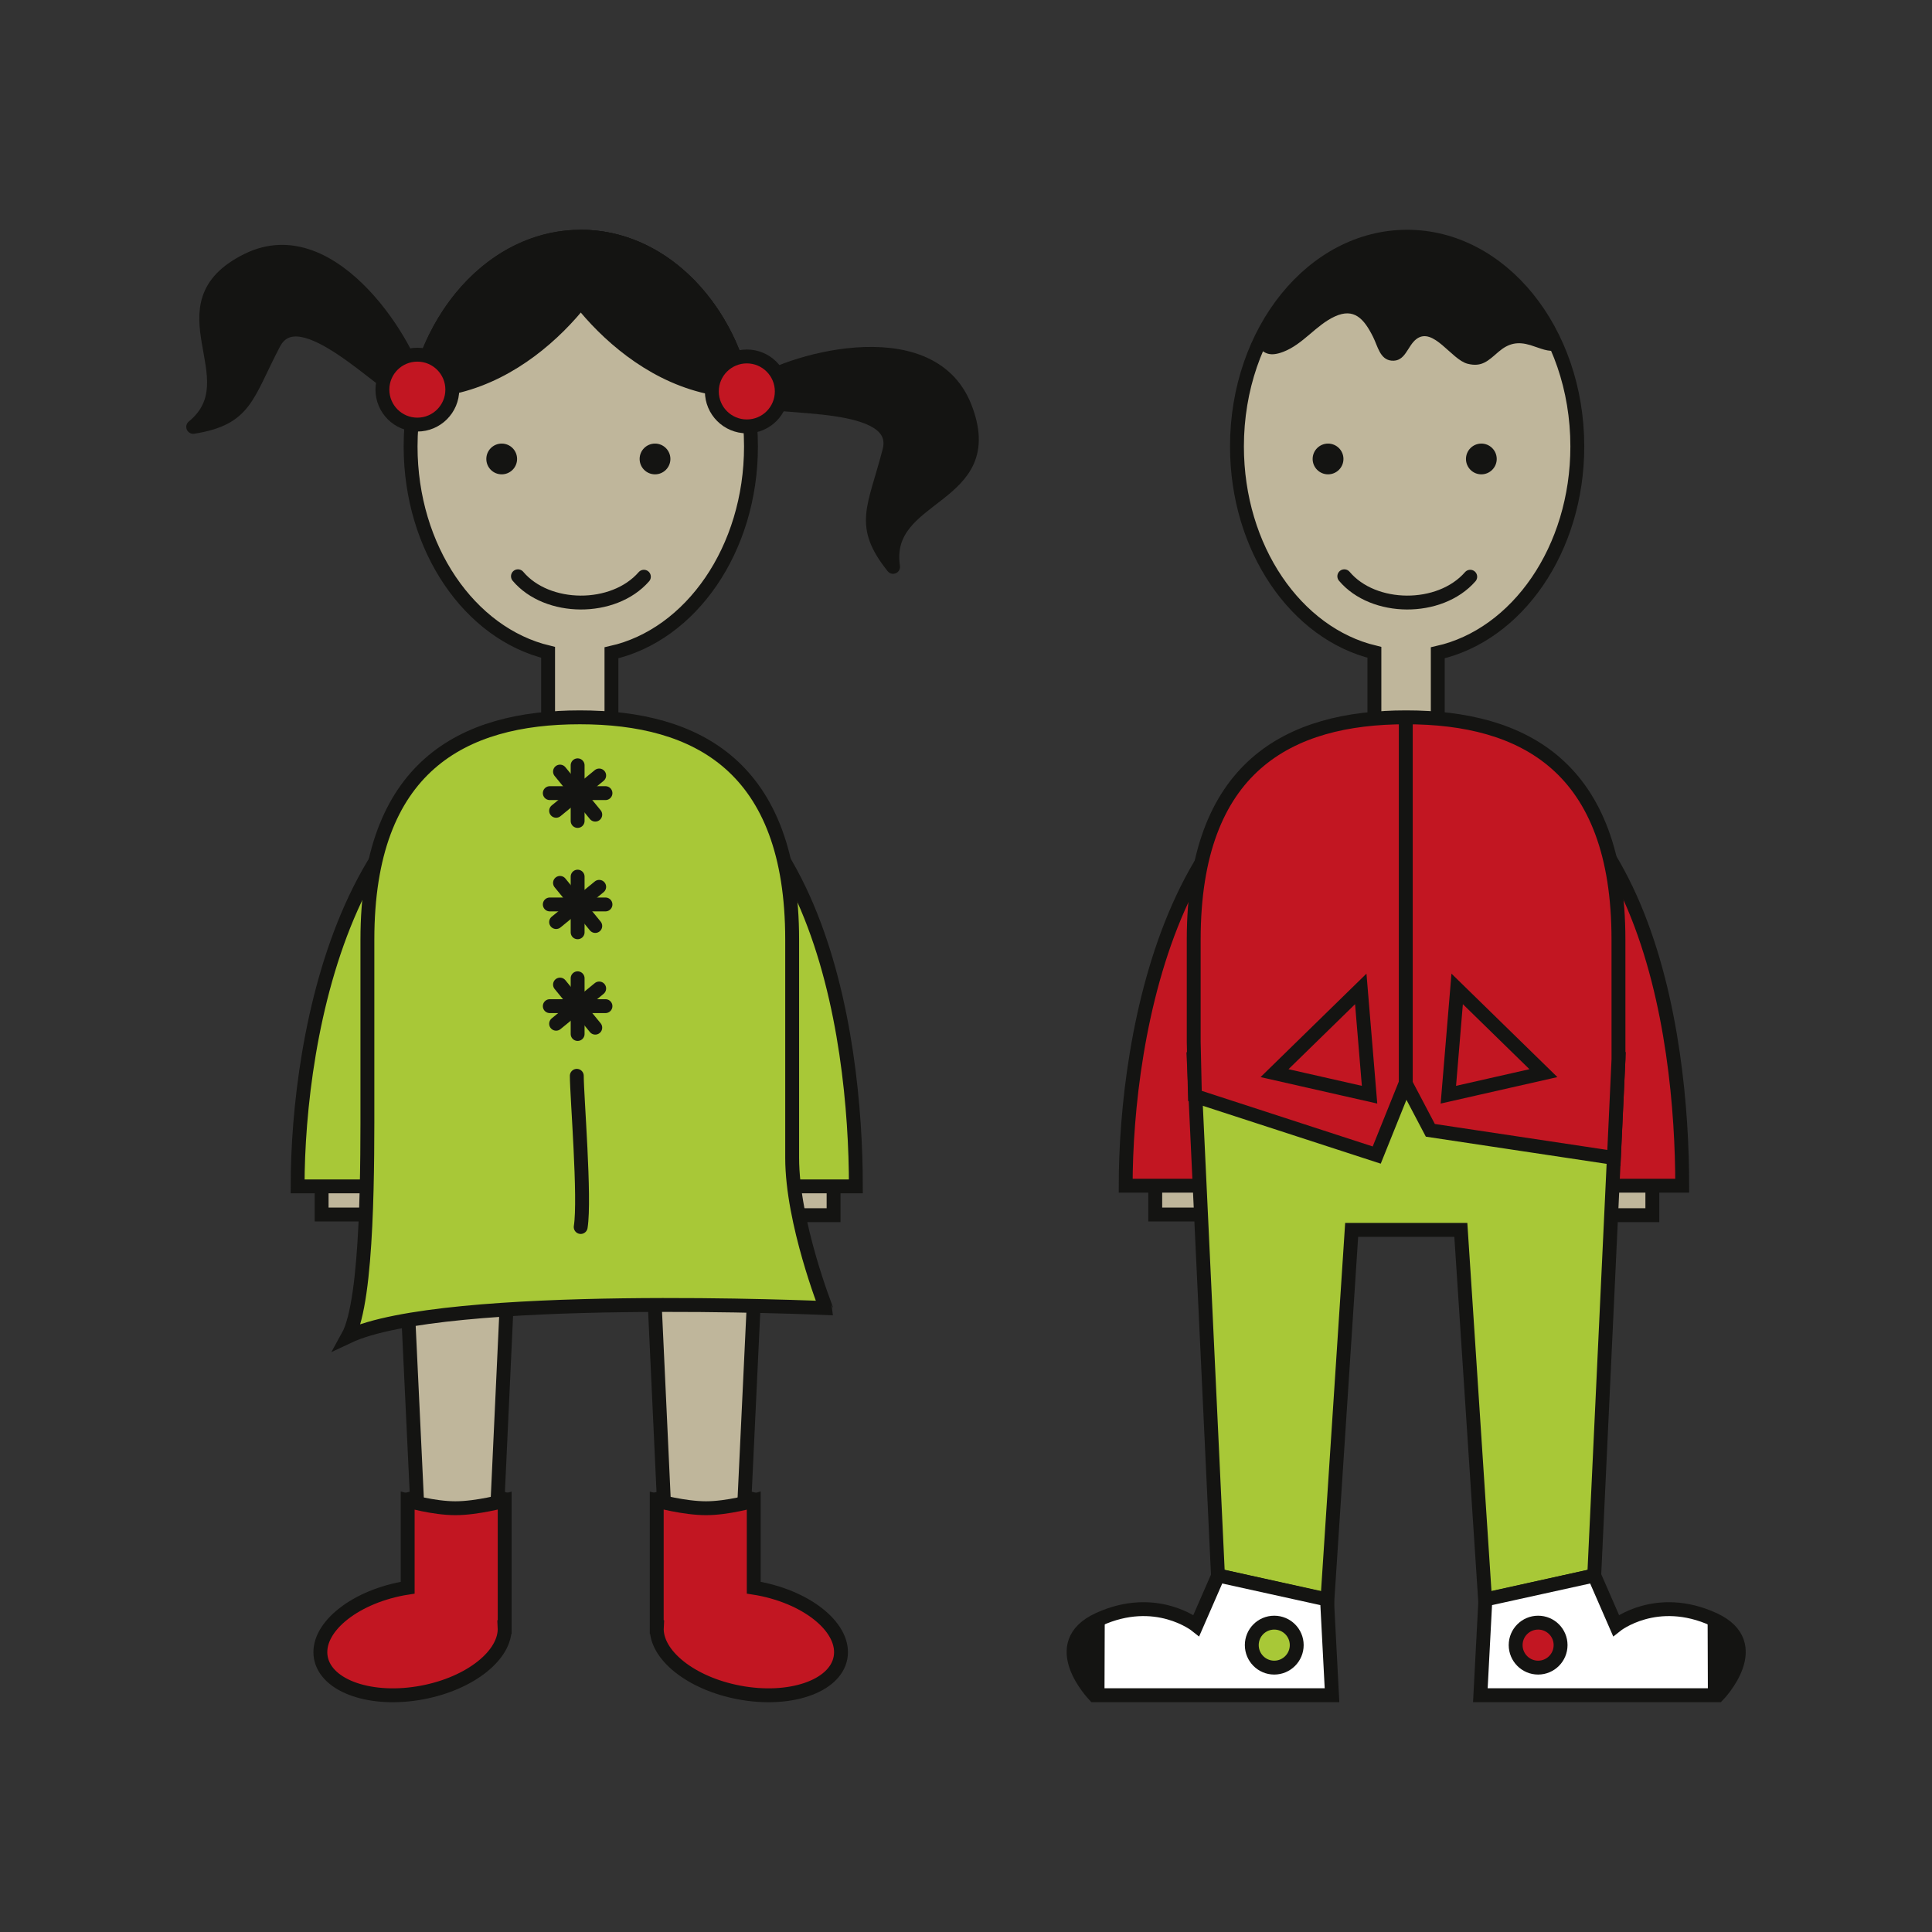 <?xml version="1.0" encoding="utf-8"?>
<!-- Generator: Adobe Illustrator 16.0.4, SVG Export Plug-In . SVG Version: 6.00 Build 0)  -->
<!DOCTYPE svg PUBLIC "-//W3C//DTD SVG 1.1//EN" "http://www.w3.org/Graphics/SVG/1.1/DTD/svg11.dtd">
<svg version="1.1" id="Calque_1" xmlns="http://www.w3.org/2000/svg" xmlns:xlink="http://www.w3.org/1999/xlink" x="0px" y="0px"
	 width="250px" height="250px" viewBox="0 0 250 250" enable-background="new 0 0 250 250" xml:space="preserve">
<rect x="0" y="0" width="250" height="250" fill="#333333" stroke="none"/>
<g>
	<path fill="#BFB69B" stroke="#141412" stroke-width="1.796" d="M204.104,57.77c0-14.993-9.859-27.14-22.02-27.14
		c-12.167,0-22.022,12.146-22.022,27.14c0,13.21,7.651,24.208,17.785,26.644v11.876h8.2V84.472
		C196.314,82.167,204.104,71.098,204.104,57.77z"/>
	<path fill="#BFB69B" stroke="#141412" stroke-width="1.796" d="M97.176,57.77c0-14.993-9.857-27.14-22.023-27.14
		c-12.158,0-22.022,12.146-22.022,27.14c0,13.21,7.653,24.208,17.792,26.644v11.876h8.199V84.472
		C89.385,82.167,97.176,71.098,97.176,57.77z"/>
	<path fill="none" stroke="#141412" stroke-width="1.796" d="M52.553,194.062c0,0,3.913-0.993,6.755-0.993
		c2.837,0,6.201,0.97,6.201,0.97"/>
	<polygon fill="#BFB69B" stroke="#141412" stroke-width="1.796" points="64.044,201.53 54.236,199.959 52.705,167.647 
		65.614,167.647 	"/>
	<path fill="#C21622" stroke="#141412" stroke-width="1.796" stroke-linecap="round" d="M52.108,205.557
		c0.217-0.043,0.426-0.07,0.646-0.105V194.19c0,0,3.333,0.974,6.173,0.974c2.837,0,6.379-0.974,6.379-0.974v16.37h-0.008
		c0.189,3.56-4.403,7.262-10.642,8.443c-6.554,1.239-12.43-0.765-13.133-4.479C40.82,210.807,45.56,206.796,52.108,205.557z"/>
	<path fill="none" stroke="#141412" stroke-width="1.796" d="M97.737,194.062c0,0-3.92-0.993-6.759-0.993
		c-2.835,0-6.203,0.97-6.203,0.97"/>
	<path fill="#141412" stroke="#141412" stroke-width="1.796" stroke-linecap="round" stroke-linejoin="round" d="M54.001,49.953
		c-0.585-4.404-10.742-21.823-21.953-16.299C20.341,39.424,32.641,49,25,55.238c6.833-1.097,6.85-3.956,10.427-10.793
		c3.319-6.335,14.465,6.02,17.402,6.753"/>
	<path fill="#141412" stroke="#141412" stroke-width="1.796" stroke-linecap="round" stroke-linejoin="round" d="M97.619,49.965
		c3.393-2.872,22.619-8.958,27.217,2.659c4.801,12.139-10.744,10.977-9.272,20.728c-4.32-5.401-2.413-7.525-0.48-14.995
		c1.796-6.922-14.763-5.25-17.427-6.678"/>
	<g>
		<path fill="#DA9D25" stroke="#141412" stroke-width="1.796" stroke-linecap="round" stroke-linejoin="round" d="M79.431,31.298
			c0.004,0.008,0.008,0.021,0.014,0.041c0.004-0.049,0.015-0.1,0.015-0.142L79.431,31.298z"/>
		<path fill="#141412" stroke="#141412" stroke-width="1.796" stroke-linecap="round" stroke-linejoin="round" d="M75.152,30.63
			c-10.141,0-18.679,8.455-21.236,19.965c0.016,0,0.023,0,0.04,0c15.237,0,25.225-15.964,25.488-19.256
			c-0.006-0.02-0.01-0.033-0.014-0.041l0.028-0.101c0,0.042-0.011,0.093-0.015,0.142C81.746,40.281,92.75,43.05,94.3,44.486
			c0,0,0.029,0.012,0.069,0.029C90.604,36.234,83.41,30.63,75.152,30.63z"/>
	</g>
	<g>
		<path fill="#DA9D25" stroke="#141412" stroke-width="1.796" stroke-linecap="round" stroke-linejoin="round" d="M70.879,31.298
			c-0.004,0.008-0.014,0.021-0.014,0.041c-0.004-0.049-0.012-0.1-0.012-0.142L70.879,31.298z"/>
		<path fill="#141412" stroke="#141412" stroke-width="1.796" stroke-linecap="round" stroke-linejoin="round" d="M75.152,30.63
			c10.147,0,18.683,8.455,21.241,19.965c-0.018,0-0.027,0-0.039,0c-15.237,0-25.225-15.964-25.489-19.256
			c0-0.02,0.01-0.033,0.014-0.041l-0.025-0.101c0,0.042,0.008,0.093,0.012,0.142"/>
		<path fill="#DA9D25" stroke="#141412" stroke-width="1.796" stroke-linecap="round" stroke-linejoin="round" d="M56.009,44.486"/>
	</g>
	<g>
		<path fill="#141412" d="M166.066,45.521c2.564-0.985,4.22-3.451,6.662-4.572c2.494-1.139,3.772,0.282,4.96,2.673
			c0.599,1.204,0.883,2.88,2.345,3.042c1.84,0.197,2.07-1.901,3.246-2.79c2.19-1.651,4.529,2.667,6.629,3.197
			c1.869,0.467,2.669-0.4,4.011-1.556c1.308-1.115,2.479-1.348,4.111-0.857c1.365,0.417,2.256,0.938,3.622,0.68
			c-3.659-8.735-11.047-14.708-19.568-14.708c-8.349,0-15.606,5.721-19.343,14.15C163.584,45.81,164.401,46.159,166.066,45.521z"/>
	</g>
	<rect x="149.487" y="148.922" fill="#BFB69B" stroke="#141412" stroke-width="1.796" width="6.664" height="8.234"/>
	<rect x="207.155" y="149.017" fill="#BFB69B" stroke="#141412" stroke-width="1.796" width="6.658" height="8.225"/>
	<path fill="#C21622" stroke="#141412" stroke-width="1.796" d="M217.678,153.429c0-19.314-4.652-57.603-35.73-57.603
		c-30.13,0-36.285,38.288-36.285,57.603H217.678z"/>
	<path fill="#C9C1A8" stroke="#141412" stroke-width="1.796" stroke-linecap="round" stroke-linejoin="round" d="M170.794,201.53
		c0,0-2.328,1.549-5.628,1.549c-3.304,0-4.185-2.204-4.185-3.12c0-0.914-1.534-32.312-1.534-32.312h12.915L170.794,201.53z"/>
	<path fill="#C9C1A8" stroke="#141412" stroke-width="1.796" stroke-linecap="round" stroke-linejoin="round" d="M193.168,201.53
		c0,0,2.323,1.549,5.627,1.549c3.303,0,4.184-2.204,4.184-3.12c0-0.914,1.53-32.312,1.53-32.312h-12.912L193.168,201.53z"/>
	<polygon fill="#A8C837" stroke="#141412" stroke-width="1.796" points="154.465,137.055 157.604,203.875 171.768,207.019 
		174.905,159.146 189.031,159.146 192.17,207.005 206.292,203.867 209.432,137.037 	"/>
	<path fill="#C21622" stroke="#141412" stroke-width="1.796" d="M208.839,149.836l-23.753-3.573l-3.201-6.085l-3.737,9.288
		l-23.526-7.653l-0.156-7.003v-13.227c0-22.39,12.303-28.761,27.482-28.761c15.181,0,27.48,6.371,27.48,28.761l0.004,15.472
		L208.839,149.836z"/>
	<path fill="#141412" d="M173.842,59.389c0,1.099-0.895,1.99-1.994,1.99c-1.099,0-1.993-0.891-1.993-1.99
		c0-1.095,0.895-1.989,1.993-1.989C172.947,57.399,173.842,58.293,173.842,59.389z"/>
	<path fill="#141412" d="M193.675,59.389c0,1.099-0.891,1.99-1.99,1.99c-1.101,0-1.989-0.891-1.989-1.99
		c0-1.095,0.889-1.989,1.989-1.989C192.784,57.399,193.675,58.293,193.675,59.389z"/>
	<path fill="none" stroke="#141412" stroke-width="1.796" stroke-linecap="round" stroke-linejoin="round" d="M173.952,74.569
		c3.776,4.488,12.365,4.561,16.295,0.059"/>
	<line fill="none" stroke="#141412" stroke-width="1.796" x1="181.908" y1="93.025" x2="181.908" y2="140.118"/>
	<polygon fill="none" stroke="#141412" stroke-width="1.796" points="164.924,138.865 177.22,141.654 176.083,127.964 	"/>
	<polygon fill="none" stroke="#141412" stroke-width="1.796" points="199.717,138.865 187.416,141.654 188.557,127.964 	"/>
	<rect x="41.618" y="148.922" fill="#BFB69B" stroke="#141412" stroke-width="1.796" width="6.656" height="8.234"/>
	<rect x="101.204" y="149.017" fill="#BFB69B" stroke="#141412" stroke-width="1.796" width="6.661" height="8.225"/>
	<path fill="#A8C837" stroke="#141412" stroke-width="1.796" d="M110.749,153.518c0-19.403-4.888-57.691-35.725-57.691
		c-30.132,0-36.513,38.288-36.513,57.691H110.749z"/>
	<polygon fill="#BFB69B" stroke="#141412" stroke-width="1.796" points="86.243,201.53 96.053,199.959 97.582,167.647 
		84.671,167.647 	"/>
	<path fill="#A8C837" stroke="#141412" stroke-width="1.796" stroke-linecap="round" d="M102.505,149.828v-12.773v-15.472
		c0-22.39-12.305-28.761-27.48-28.761c-15.178,0-27.484,6.371-27.484,28.761v13.227v7.003c0,8.086,0.13,26.363-2.525,31.145
		c12.493-5.9,61.863-3.693,61.863-3.693S102.505,158.177,102.505,149.828z"/>
	<path fill="#141412" d="M66.91,59.389c0,1.099-0.889,1.99-1.99,1.99c-1.103,0-1.99-0.891-1.99-1.99c0-1.095,0.887-1.989,1.99-1.989
		C66.021,57.399,66.91,58.293,66.91,59.389z"/>
	<path fill="#141412" d="M86.749,59.389c0,1.099-0.891,1.99-1.991,1.99c-1.1,0-1.99-0.891-1.99-1.99c0-1.095,0.891-1.989,1.99-1.989
		C85.858,57.399,86.749,58.293,86.749,59.389z"/>
	<path fill="none" stroke="#141412" stroke-width="1.796" stroke-linecap="round" stroke-linejoin="round" d="M67.022,74.569
		c3.782,4.488,12.369,4.561,16.297,0.059"/>
	
		<circle fill="#C21622" stroke="#141412" stroke-width="1.796" stroke-linecap="round" stroke-linejoin="round" cx="96.638" cy="50.65" r="4.525"/>
	<path fill="#C21622" stroke="#141412" stroke-width="1.796" stroke-linecap="round" stroke-linejoin="round" d="M58.528,50.414
		c0,2.501-2.023,4.529-4.523,4.529c-2.5,0-4.521-2.027-4.521-4.529c0-2.496,2.021-4.517,4.521-4.517
		C56.505,45.897,58.528,47.918,58.528,50.414z"/>
	<path fill="#C21622" stroke="#141412" stroke-width="1.796" stroke-linecap="round" d="M98.179,205.557
		c-0.217-0.043-0.43-0.07-0.646-0.105V194.19c0,0-3.333,0.974-6.174,0.974c-2.838,0-6.378-0.974-6.378-0.974v16.37h0.01
		c-0.191,3.56,4.398,7.262,10.638,8.443c6.546,1.239,12.428-0.765,13.129-4.479C109.461,210.807,104.725,206.796,98.179,205.557z"/>
	<g>
		
			<line fill="none" stroke="#141412" stroke-width="1.796" stroke-linecap="round" x1="74.745" y1="99.031" x2="74.745" y2="106.231"/>
		
			<line fill="none" stroke="#141412" stroke-width="1.796" stroke-linecap="round" x1="78.348" y1="102.631" x2="71.142" y2="102.631"/>
		
			<line fill="none" stroke="#141412" stroke-width="1.796" stroke-linecap="round" x1="71.961" y1="104.916" x2="77.534" y2="100.348"/>
		
			<line fill="none" stroke="#141412" stroke-width="1.796" stroke-linecap="round" x1="72.465" y1="99.843" x2="77.027" y2="105.414"/>
	</g>
	<g>
		
			<line fill="none" stroke="#141412" stroke-width="1.796" stroke-linecap="round" x1="74.745" y1="113.436" x2="74.745" y2="120.638"/>
		
			<line fill="none" stroke="#141412" stroke-width="1.796" stroke-linecap="round" x1="78.348" y1="117.036" x2="71.142" y2="117.036"/>
		
			<line fill="none" stroke="#141412" stroke-width="1.796" stroke-linecap="round" x1="71.961" y1="119.315" x2="77.534" y2="114.756"/>
		
			<line fill="none" stroke="#141412" stroke-width="1.796" stroke-linecap="round" x1="72.465" y1="114.247" x2="77.027" y2="119.822"/>
	</g>
	<g>
		
			<line fill="none" stroke="#141412" stroke-width="1.796" stroke-linecap="round" x1="74.745" y1="126.589" x2="74.745" y2="133.797"/>
		
			<line fill="none" stroke="#141412" stroke-width="1.796" stroke-linecap="round" x1="78.348" y1="130.195" x2="71.142" y2="130.195"/>
		
			<line fill="none" stroke="#141412" stroke-width="1.796" stroke-linecap="round" x1="71.961" y1="132.471" x2="77.534" y2="127.91"/>
		
			<line fill="none" stroke="#141412" stroke-width="1.796" stroke-linecap="round" x1="72.465" y1="127.406" x2="77.027" y2="132.979"/>
	</g>
	<path fill="#07A0E1" stroke="#141412" stroke-width="1.796" stroke-linecap="round" d="M74.638,139.21
		c0,2.608,1.101,15.851,0.504,19.565"/>
	<path fill="#FFFFFF" stroke="#141412" stroke-width="1.796" d="M192.207,206.972l-0.65,12.387h30.747
		c0.057-0.058,6.391-6.623-0.556-9.809c-7.405-3.392-12.635,0.788-12.635,0.788l-2.821-6.471L192.207,206.972z"/>
	<path fill="#C21622" stroke="#141412" stroke-width="1.796" d="M201.94,212.877c0,1.6-1.302,2.912-2.905,2.912
		c-1.607,0-2.91-1.312-2.91-2.912c0-1.609,1.303-2.907,2.91-2.907C200.639,209.97,201.94,211.268,201.94,212.877z"/>
	<path fill="#C21622" stroke="#141412" stroke-width="1.796" d="M220.712,208.906"/>
	<polygon fill="#141412" points="220.964,209.233 220.999,219.295 222.254,219.268 224.691,216.01 224.939,212.416 223.402,210.52 
		221.446,209.315 	"/>
	<path fill="#FFFFFF" stroke="#141412" stroke-width="1.796" d="M171.716,206.972l0.646,12.387h-30.747
		c-0.053-0.058-6.389-6.623,0.556-9.809c7.407-3.392,12.635,0.788,12.635,0.788l2.823-6.471L171.716,206.972z"/>
	<path fill="#A8C837" stroke="#141412" stroke-width="1.796" d="M161.98,212.877c0,1.6,1.296,2.912,2.905,2.912
		c1.606,0,2.91-1.312,2.91-2.912c0-1.609-1.304-2.907-2.91-2.907C163.276,209.97,161.98,211.268,161.98,212.877z"/>
	<polygon fill="#141412" points="142.955,209.233 142.92,219.295 141.669,219.268 139.229,216.01 138.978,212.416 140.513,210.52 
		142.475,209.315 	"/>
</g>
</svg>
